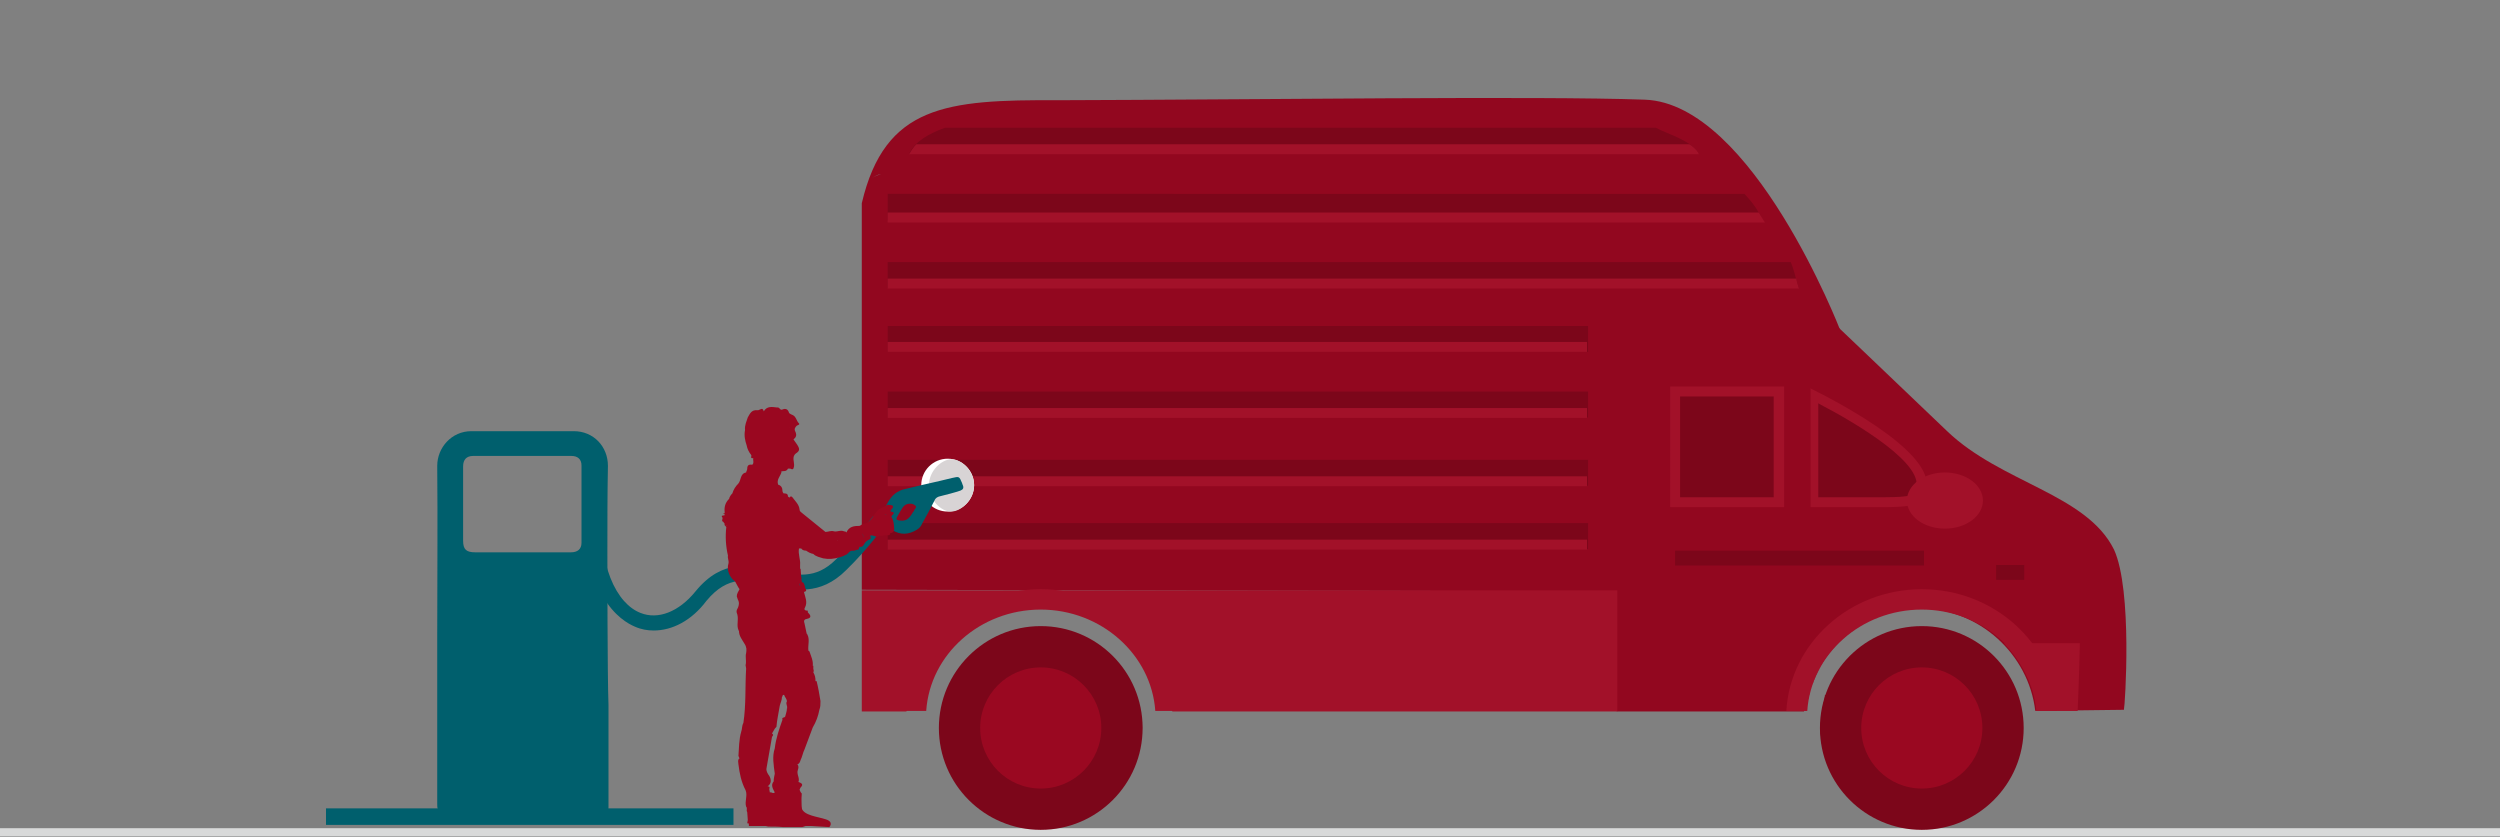 <?xml version="1.0" encoding="utf-8"?>
<!-- Generator: Adobe Illustrator 19.1.0, SVG Export Plug-In . SVG Version: 6.00 Build 0)  -->
<svg version="1.1" id="Layer_1" xmlns="http://www.w3.org/2000/svg" xmlns:xlink="http://www.w3.org/1999/xlink" x="0px" y="0px"
	 width="454px" height="152px" viewBox="0 0 454 152" style="enable-background:new 0 0 454 152;" xml:space="preserve">
<rect x="0" y="0" width="454" height="152" fill="#808080" stroke="none"/>
<style type="text/css">
	.st0{fill:#D8D9D9;}
	.st1{fill-rule:evenodd;clip-rule:evenodd;fill:#86061C;}
	.st2{fill-rule:evenodd;clip-rule:evenodd;fill:#81051B;}
	.st3{fill-rule:evenodd;clip-rule:evenodd;fill:#970820;}
	.st4{fill-rule:evenodd;clip-rule:evenodd;fill:#9A0821;}
	.st5{fill-rule:evenodd;clip-rule:evenodd;fill:#92071F;}
	.st6{fill-rule:evenodd;clip-rule:evenodd;fill:#A21129;}
	.st7{fill-rule:evenodd;clip-rule:evenodd;fill:#82061B;}
	.st8{fill-rule:evenodd;clip-rule:evenodd;fill:#7C061A;}
	.st9{fill-rule:evenodd;clip-rule:evenodd;fill:#8D071E;}
	.st10{fill-rule:evenodd;clip-rule:evenodd;fill:#960820;}
	.st11{fill-rule:evenodd;clip-rule:evenodd;fill:#89061C;}
	.st12{fill-rule:evenodd;clip-rule:evenodd;fill:#84061B;}
	.st13{fill:#A21129;}
	.st14{fill:#005F6D;}
	.st15{fill-rule:evenodd;clip-rule:evenodd;fill:#FFFFFF;}
	.st16{fill-rule:evenodd;clip-rule:evenodd;fill:#D8D4D5;}
	.st17{fill:#9A0720;}
</style>
<polyline class="st0" points="-0.1,151.9 -0.1,150.4 454.3,150.4 454.3,151.9 "/>
<g>
	<g>
		<g>
			<path class="st1" d="M359.4,146.2c1.7-1.4,3.1-3.1,4.4-4.9c-0.7,2.3-2.1,3.8-4,4.9C359.7,146.2,359.5,146.2,359.4,146.2z"/>
		</g>
		<g>
			<path class="st2" d="M359,117.8c2.6,0.8,4,2.8,4.9,5.3C362.5,121.1,360.8,119.4,359,117.8z"/>
		</g>
		<g>
			<path class="st1" d="M334.1,142.2c1.5,1.2,2.6,2.7,4,4C336.4,145.2,335.1,143.9,334.1,142.2z"/>
		</g>
		<g>
			<path class="st2" d="M178.6,146.6c-1.2-0.9-2.9-1.3-3.1-3.1c1.2,1,2.5,2,3.5,3.1C178.9,146.6,178.8,146.6,178.6,146.6z"/>
		</g>
		<g>
			<rect x="298.5" y="62.9" class="st3" width="0.2" height="66.2"/>
		</g>
		<g>
			<path class="st4" d="M192.4,114.7c3.3,1,6.2,2.4,8.4,4.4c0.1,0,0.3,0,0.4,0c1.6,2,2.8,4.3,4.4,6.2c-0.3,1.4,0.8,1.3,0.4,2.7
				c0,2.8,0,5.6,0,8.4c0.3,1.4-0.8,1.3-0.4,2.7c-1.4,1.2-2.1,3.2-3.1,4.9c-1,0.9-2.3,1.6-3.1,2.7c-0.3,0-0.6,0-0.9,0
				c-1.5-0.3-0.7,0.9-0.4,1.3c-4.9-0.7-12.8-0.7-17.7,0c0.5-0.9,0.5-0.9-0.4-0.4c-0.2-0.4-0.4-0.8-0.9-0.9c-1.1-1.1-2.3-2.1-3.5-3.1
				c0-0.1,0-0.3,0-0.4c-1.2-1.5-1.9-3.4-3.1-4.9c0-0.6,0.1-1.3-0.4-1.3c0-0.7,0-1.5,0-2.2c0-1.6,0-3.2,0-4.9c0-0.7,0-1.5,0-2.2
				c0.9-2.2,2-4.2,3.1-6.2c2.1-2.3,5-3.9,7.5-5.8c1.2-0.2,2.4-0.2,3.1-0.9C187.9,114.7,190.2,114.7,192.4,114.7z M178.6,133.8
				c0.2,1.3,0.7-1.1,0.4-3.1C178.8,128.8,178.5,133.1,178.6,133.8z M183.1,124.5c-2.2,1-3.4,3.1-3.5,6.2c0,2.3-0.2,4.7,0.9,5.8
				c0.3,2.2,1.8,3.2,3.5,4c1.8-0.3,1.3,1.7,3.1,1.3c0.5,0.7,4,0.7,4.4,0c1.6,0.1,2.7-0.3,3.1-1.3c1.7-0.9,3.4-1.9,3.5-4.4
				c1.7-2,1.2-8.2-0.9-9.3c0-0.8-0.3-1.1-0.9-1.3c-0.6-0.8-0.9-1.7-2.2-1.8c-0.4-0.7-1.4-0.6-2.2-0.9c-1.9-0.9-6.6-0.7-7.5,0.9
				C183.6,123.6,183.3,123.9,183.1,124.5z"/>
		</g>
		<g>
			<path class="st4" d="M363.8,141.3c-1.4,1.7-2.7,3.5-4.4,4.9c-0.4-0.1-0.4,0.2-0.4,0.4c-0.8-0.2-0.8,0.3-0.9,0.9
				c-0.9-0.5-0.9-0.5-0.4,0.4c-4.9-0.7-12.8-0.7-17.7,0c0.5-0.9,0.5-0.9-0.4-0.4c0.2-0.8-0.3-0.8-0.9-0.9c0.1-0.4-0.2-0.4-0.4-0.4
				c-1.4-1.3-2.5-2.8-4-4c-0.3-1.3-0.7-2.5-1.8-3.1c0.3-1.4-0.8-1.3-0.4-2.7c0-2.8,0-5.6,0-8.4c0-0.6,0-1.2,0-1.8
				c0.8-2,2.4-3.2,3.1-5.3c1.2-1,2.5-2,3.5-3.1c2-1.2,4-2.5,6.6-3.1c2.4,0,4.7,0,7.1,0c0.7,0.7,1.9,0.7,3.1,0.9
				c0.6,1.1,1.8,1.4,3.1,1.8c-0.1,0.4,0.2,0.4,0.4,0.4c1.9,1.5,3.5,3.3,4.9,5.3c0.7,1,0.9,2.4,1.8,3.1c0,0.4,0,0.9,0,1.3
				c0,3,0,5.9,0,8.9c0,0.6,0,1.2,0,1.8C364.7,138.9,364.5,140.3,363.8,141.3z M339.9,136.4c1,1.5,1.8,3.2,3.1,4.4
				c0.6,0.2,2.3-0.5,2.2,0.4c0.8,1,4.5,1.4,5.8,0.4c0.4,0,0.9,0,1.3,0c0-0.6,0.8-0.4,0.9-0.9c2.1,0,2.5-1.6,3.5-2.7
				c2-1.6,3-6.7,1.3-9.3c-0.3-0.1-0.5-0.4-0.4-0.9c-0.4-2.1-1.5-3.6-3.5-4c0-0.3-0.1-0.5-0.4-0.4c-1.9-1.9-8.9-2.1-10.2,0.4
				c-1.4,0.3-2.3,1.2-2.7,2.7c-0.5,0.1-0.7,0.5-0.9,0.9c-1,0.8-0.9,2.6-0.9,4.4c0,0.1,0,0.3,0,0.4
				C339,134.1,338.8,135.9,339.9,136.4z"/>
		</g>
		<g>
			<path class="st1" d="M335,120.9c0.5-1.7,1.8-2.6,3.5-3.1C337.5,119,336.2,119.9,335,120.9z"/>
		</g>
		<g>
			<path class="st1" d="M184,140.4c-1.7-0.8-3.3-1.8-3.5-4c1.2,1.1,1.6,3.1,3.5,3.5C184,140.1,184,140.3,184,140.4z"/>
		</g>
		<g>
			<path class="st2" d="M353.2,140.9c1.3-0.9,2.2-2.2,3.5-3.1c0,0.1,0,0.3,0,0.4C355.7,139.3,355.3,140.9,353.2,140.9z"/>
		</g>
		<g>
			<path class="st1" d="M340.8,126.7c0.3-1.4,1.2-2.3,2.7-2.7c-0.4,1.3-2,1.2-2.2,2.7C341.1,126.7,340.9,126.7,340.8,126.7z"/>
		</g>
		<g>
			<path class="st5" d="M383.9,99.8c-5-10.1-20.5-12.1-30.3-21.5c-11.5-11-21.8-20.8-21.8-20.8c-4.2,0-38.2,0.6-38.2,0.6l0,71.1
				l34,0c0.5-0.8,0.2-2.5,0.8-3.1c0.2-0.5,0.3-1.1,0.5-1.6c0.3-1.3,0.9-2.4,1.6-3.4c3.7-6.3,10.5-10.6,18.2-10.6
				c10.7,0,19.7,8.3,20.9,18.6l16.1-0.2C385.9,128.2,387.3,107.2,383.9,99.8z"/>
		</g>
		<g>
			<path class="st6" d="M363.9,116.8c3.2,3.3,5.4,7.6,6,12.3h7.4c0-0.4,0.3-6.4,0.4-12.3H363.9z"/>
		</g>
		<g>
			<path class="st7" d="M185.7,114.7c1.3-0.7,5.7-0.7,7.1,0c-0.1,0-0.3,0-0.4,0C190.2,114.7,187.9,114.7,185.7,114.7z"/>
		</g>
		<g>
			<path class="st1" d="M345.2,114.7c1.3-0.7,5.7-0.7,7.1,0C349.9,114.7,347.6,114.7,345.2,114.7z"/>
		</g>
		<g>
			<path class="st1" d="M182.6,115.6c-2.5,1.9-5.4,3.4-7.5,5.8C176.7,118.6,179.2,116.6,182.6,115.6z"/>
		</g>
		<g>
			<path class="st1" d="M355.4,115.6c1.6,0.1,2,1.3,3.5,1.3c0.1,0.4-0.2,0.4-0.4,0.4C357.2,117,356,116.7,355.4,115.6z"/>
		</g>
		<g>
			<path class="st1" d="M192.8,114.7c3.7,0.5,6.5,1.8,8,4.4c-2.2-2-5.2-3.4-8.4-4.4C192.5,114.7,192.7,114.7,192.8,114.7z"/>
		</g>
		<g>
			<path class="st1" d="M330.7,121c-0.7,1-1.3,2.1-1.6,3.4C329.5,123.2,330,122.1,330.7,121z"/>
		</g>
		<g>
			<path class="st7" d="M184.4,123.6c0.9-1.6,5.6-1.8,7.5-0.9C188.9,122.5,186.5,122.9,184.4,123.6z"/>
		</g>
		<g>
			<path class="st7" d="M343.4,124c1.3-2.5,8.3-2.4,10.2-0.4C350.5,122.4,346.1,122.5,343.4,124z"/>
		</g>
		<g>
			<path class="st1" d="M194.1,123.6c1.3,0,1.6,1,2.2,1.8C197.7,127.5,193.4,123.6,194.1,123.6z"/>
		</g>
		<g>
			<path class="st1" d="M354.1,124c2.1,0.4,3.1,1.9,3.5,4c-0.7-0.9-1.6-1.6-1.8-3.1c-0.8,0-1.4-0.1-1.8-0.4
				C354.1,124.3,354.1,124.2,354.1,124z"/>
		</g>
		<g>
			<path class="st1" d="M205.7,125.4c-1.6-1.9-2.9-4.2-4.4-6.2C203.3,120.6,204.9,122.5,205.7,125.4z"/>
		</g>
		<g>
			<path class="st1" d="M365.6,126.2c-0.9-0.7-1.1-2.1-1.8-3.1C365.2,123.4,365.4,124.8,365.6,126.2z"/>
		</g>
		<g>
			<path class="st1" d="M183.1,124.5c-1.5,1.7-2.7,3.8-3.5,6.2C179.6,127.5,180.8,125.5,183.1,124.5z"/>
		</g>
		<g>
			<path class="st8" d="M196.4,125.4c0.5,0.2,0.9,0.6,0.9,1.3c1.2,2.3,1.9,6.2,0.9,9.3c-0.1,2.6-1.8,3.5-3.5,4.4
				c-1.2,0.4-2.5,0.7-3.5,1.3c-1.3,0-2.7,0-4,0c-1.8,0.4-1.3-1.6-3.1-1.3c0-0.1,0-0.3,0-0.4c-1.9-0.4-2.3-2.4-3.5-3.5
				c-1.1-1.1-0.9-3.5-0.9-5.8c0.8-2.4,2-4.5,3.5-6.2c0.2-0.5,0.6-0.9,1.3-0.9c2.1-0.7,4.5-1.1,7.5-0.9c0.8,0.2,1.8,0.2,2.2,0.9
				C193.4,123.6,197.7,127.5,196.4,125.4z"/>
		</g>
		<g>
			<path class="st2" d="M328.6,126c-0.7,0.6-0.3,2.3-0.8,3.1h0.2C328.1,128,328.3,127,328.6,126z"/>
		</g>
		<g>
			<path class="st7" d="M339,132c0-1.8-0.1-3.6,0.9-4.4C339.7,129.1,339.7,130.9,339,132z"/>
		</g>
		<g>
			<path class="st7" d="M172,127.6c0,0.7,0,1.5,0,2.2c-0.7,0.6-0.7,4.3,0,4.9c0,0.7,0,1.5,0,2.2C170.7,134.9,170.7,129.5,172,127.6z
				"/>
		</g>
		<g>
			<path class="st9" d="M331,130.2c-0.3-1.8,0.4-2.5,0.4-4c0.1,0,0.3,0,0.4,0c0,0.6,0,1.2,0,1.8c-1,1-0.2,4-0.4,5.8
				C330.5,133.4,331.3,131.3,331,130.2z"/>
		</g>
		<g>
			<path class="st3" d="M366,127.6c-0.3,2.8,0.6,6.8-0.4,8.9c0-3,0-5.9,0-8.9C365.7,127.6,365.9,127.6,366,127.6z"/>
		</g>
		<g>
			<path class="st10" d="M179.1,130.7c0.3,2-0.2,4.4-0.4,3.1C178.5,133.1,178.8,128.8,179.1,130.7z"/>
		</g>
		<g>
			<path class="st10" d="M331.9,128c0,2.8,0,5.6,0,8.4c-0.1,0-0.3,0-0.4,0c0-0.9,0-1.8,0-2.7C331.8,132,330.9,129.1,331.9,128z"/>
		</g>
		<g>
			<path class="st9" d="M172,129.8c0,1.6,0,3.2,0,4.9C171.3,134,171.3,130.4,172,129.8z"/>
		</g>
		<g>
			<path class="st10" d="M206.5,128c0,2.8,0,5.6,0,8.4c-0.1,0-0.3,0-0.4,0c0-2.8,0-5.6,0-8.4C206.3,128,206.4,128,206.5,128z"/>
		</g>
		<g>
			<path class="st2" d="M366.5,129.8c0.7,0.6,0.7,4.3,0,4.9C366.5,133,366.5,131.4,366.5,129.8z"/>
		</g>
		<g>
			<path class="st7" d="M197.2,126.7c2.1,1.1,2.6,7.3,0.9,9.3C199.1,132.9,198.4,129,197.2,126.7z"/>
		</g>
		<g>
			<path class="st2" d="M331.5,136.4c-0.7-1.3-1.5-4.7-0.4-6.2c0.3,1.1-0.6,3.2,0.4,3.5C331.5,134.7,331.5,135.6,331.5,136.4z"/>
		</g>
		<g>
			<path class="st1" d="M356.7,137.8c1.4-2.4,2-5.4,1.3-8.9c1.7,2.6,0.6,7.7-1.3,9.3C356.7,138.1,356.7,137.9,356.7,137.8z"/>
		</g>
		<g>
			<path class="st11" d="M206.5,136.4c0-2.8,0-5.6,0-8.4C207.8,130.1,207.6,134.3,206.5,136.4z"/>
		</g>
		<g>
			<path class="st2" d="M339.9,136.4c-1.1-0.5-0.9-2.4-0.9-4C339.8,133.3,339.5,135.2,339.9,136.4z"/>
		</g>
		<g>
			<path class="st9" d="M365.6,138.2c0-0.6,0-1.2,0-1.8c1-2.1,0.2-6,0.4-8.9c1-0.1,0.2,1.6,0.4,2.2c0,1.6,0,3.2,0,4.9
				c0.3,1.7-0.5,2.1-0.4,3.5C365.9,138.2,365.7,138.2,365.6,138.2z"/>
		</g>
		<g>
			<path class="st8" d="M358.1,128.9c0.7,3.4,0.1,6.5-1.3,8.9c-1.4,0.9-2.2,2.2-3.5,3.1c-0.1,0.5-0.9,0.3-0.9,0.9
				c-0.4,0-0.9,0-1.3,0c-2.3,0.3-3.8-0.3-5.8-0.4c0.1-1-1.6-0.2-2.2-0.4c-1.3-1.2-2.1-2.9-3.1-4.4c-0.4-1.2-0.1-3.1-0.9-4
				c0-0.1,0-0.3,0-0.4c0.7-1.1,0.7-2.9,0.9-4.4c0.2-0.4,0.4-0.8,0.9-0.9c0.1,0,0.3,0,0.4,0c0.2-1.4,1.8-1.4,2.2-2.7
				c2.6-1.6,7.1-1.7,10.2-0.4c0.4-0.1,0.4,0.2,0.4,0.4c0,0.1,0,0.3,0,0.4c0.4,0.3,1,0.5,1.8,0.4c0.2,1.5,1,2.2,1.8,3.1
				C357.6,128.5,357.7,128.8,358.1,128.9z"/>
		</g>
		<g>
			<path class="st11" d="M334.1,142.2c-1.1-0.6-1.4-1.8-1.8-3.1C333.4,139.6,333.8,140.9,334.1,142.2z"/>
		</g>
		<g>
			<path class="st1" d="M205.7,139.1c-0.6,2.1-1.5,3.8-3.1,4.9C203.5,142.3,204.2,140.3,205.7,139.1z"/>
		</g>
		<g>
			<path class="st2" d="M191,141.8c1-0.6,2.3-0.9,3.5-1.3c-0.4,1-1.5,1.4-3.1,1.3C191.3,141.8,191.2,141.8,191,141.8z"/>
		</g>
		<g>
			<path class="st12" d="M187.1,141.8c1.3,0,2.7,0,4,0c0.1,0,0.3,0,0.4,0C191,142.5,187.5,142.5,187.1,141.8z"/>
		</g>
		<g>
			<path class="st7" d="M345.2,141.3c2,0.1,3.4,0.7,5.8,0.4C349.7,142.7,346,142.3,345.2,141.3z"/>
		</g>
		<g>
			<path class="st1" d="M175.5,143.1c-1.9-0.7-2.7-2.6-3.1-4.9C173.6,139.7,174.3,141.6,175.5,143.1z"/>
		</g>
		<g>
			<path class="st5" d="M156.5,36.9v70.2l137.4,0.3c0,0-0.4-31.8,0.4-48.5l39.9,1.1c0,0-15.9-41.2-35.5-41.9s-70,0-106.7,0.1
				C171.9,18.1,160.7,19.1,156.5,36.9z M283.8,25.3c-31.7,0.1-63.7-0.1-95.5-0.1C220.1,25.2,252.1,25.4,283.8,25.3z M158.4,32.3
				c0.5-0.3,1-0.6,1.6-0.7C159.4,31.8,158.9,32,158.4,32.3z M158.9,80.1c0.7-0.2,1.9-0.4,3.3-0.4C160.8,79.7,159.6,79.9,158.9,80.1z
				 M164.9,79.6c2.6,0,5.5,0.1,7.7,0.1C170.4,79.7,167.5,79.6,164.9,79.6z M170.5,103.6C170.5,103.6,170.5,103.6,170.5,103.6
				C170.5,103.6,170.5,103.6,170.5,103.6C170.5,103.6,170.5,103.6,170.5,103.6z M169,90.3C169,90.3,169,90.3,169,90.3
				c2.2,0.1,4.5,0.1,6.7,0.2C173.4,90.4,171.2,90.3,169,90.3z M197.9,90.8c4.7,0.1,9.4,0.1,14.1,0.1
				C207.3,90.9,202.6,90.9,197.9,90.8z M212.3,103.6c0,0,13.6,0,20.3,0C225.8,103.6,219,103.6,212.3,103.6z M241.8,91
				c4.8,0,9.6,0,14.3,0C251.3,91,246.5,91,241.8,91z M280.9,117.8c0.1,0,0.3,0,0.4,0c0,0,0,0,0,0C281.2,117.8,281,117.8,280.9,117.8
				z M188.3,55.7c31.8,0,63.8,0.2,95.5,0.1C252.1,55.9,220.1,55.7,188.3,55.7z M285.7,117.9C285.7,117.9,285.7,117.9,285.7,117.9
				c0.2,0,0.4,0,0.6,0C286.1,117.9,285.9,117.9,285.7,117.9z M291.4,100.6C291.4,100.7,291.4,100.7,291.4,100.6
				C291.4,100.7,291.4,100.7,291.4,100.6C291.4,100.6,291.4,100.6,291.4,100.6z M291.5,100.2c0,0,0-0.1,0-0.1
				C291.5,100.1,291.5,100.2,291.5,100.2L291.5,100.2z M181.6,51c39.9,0.7,82.1,0.5,122.6,0.4C263.7,51.5,221.6,51.7,181.6,51z"/>
		</g>
	</g>
</g>
<g>
	<circle class="st8" cx="189" cy="132.2" r="18.5"/>
</g>
<g>
	<circle class="st4" cx="189" cy="132.2" r="11"/>
</g>
<g>
	<circle class="st8" cx="349" cy="132.2" r="18.5"/>
</g>
<g>
	<g>
		<path class="st13" d="M328.2,129.1c0.7-10.3,9.8-18.4,20.8-18.4s20.1,8.2,20.8,18.4h3.8c-0.7-12.3-11.5-22.1-24.6-22.1
			c-13.1,0-23.9,9.8-24.6,22.1H328.2z"/>
	</g>
</g>
<g>
	<g>
		<path class="st13" d="M168.2,129.1c0.7-10.3,9.8-18.4,20.8-18.4c11,0,20.1,8.2,20.8,18.4h3.8c-0.7-12.3-11.5-22.1-24.6-22.1
			c-13.1,0-23.9,9.8-24.6,22.1H168.2z"/>
	</g>
</g>
<g>
	<circle class="st4" cx="349" cy="132.2" r="11"/>
</g>
<g>
	<path class="st8" d="M308.4,27.7c-1.8-2.4-5-3.1-7.7-4.5H171.6c-2.7,1-5.3,2.3-6.5,4.7h143.4C308.5,27.9,308.4,27.8,308.4,27.7z"/>
</g>
<g>
	<path class="st6" d="M308.4,27.7c-0.4-0.6-1-1.1-1.6-1.5H166.4c-0.5,0.5-0.9,1.1-1.3,1.8h143.4C308.5,27.9,308.4,27.8,308.4,27.7z"
		/>
</g>
<g>
	<path class="st8" d="M318.4,37.1c-0.5-0.7-1.1-1.3-1.6-1.9H161.2V40h159C319.6,39,319.1,38,318.4,37.1z"/>
</g>
<g>
	<path class="st8" d="M325.2,47.6h-164v4.7h165.5C326.1,50.8,325.9,49.2,325.2,47.6z"/>
</g>
<g>
	<rect x="161.2" y="59.2" class="st8" width="127.2" height="4.7"/>
</g>
<g>
	<rect x="161.2" y="71.1" class="st8" width="127.2" height="4.7"/>
</g>
<g>
	<rect x="161.2" y="83.5" class="st8" width="127.2" height="4.7"/>
</g>
<g>
	<rect x="161.2" y="95" class="st8" width="127.2" height="4.7"/>
</g>
<g>
	<path class="st8" d="M304.2,91.2V71.1h23.7c0,0,19.5,9.2,21,16c1,4.7-2.4,4-13.9,4C315.8,91.2,304.2,91.2,304.2,91.2z"/>
</g>
<g>
	<path class="st8" d="M304.2,91.2V71.1h23.7c0,0,19.5,9.2,21,16c1,4.7-2.4,4-13.9,4C315.8,91.2,304.2,91.2,304.2,91.2z"/>
	<path class="st13" d="M341.6,92.1c-0.8,0-1.7,0-2.7,0c-1.2,0-2.5,0-3.9,0h-31.7V70.2h24.8l0.2,0.1c0.8,0.4,19.9,9.5,21.5,16.7
		c0.2,1.1,0.4,2.5-0.4,3.6C348.3,91.9,345.9,92.1,341.6,92.1z M305.1,90.3H335c1.4,0,2.7,0,3.9,0c5,0,8.3,0.1,9-0.9
		c0.3-0.4,0.3-1,0.1-2.1c-1.1-5.2-14.9-12.7-20.3-15.3h-22.6V90.3z"/>
</g>
<g>
	<rect x="322.1" y="71.7" class="st6" width="8.1" height="19.5"/>
</g>
<g>
	<rect x="324" y="68.9" class="st5" width="4.8" height="27"/>
</g>
<g>
	<rect x="304.2" y="100" class="st8" width="45.2" height="2.7"/>
</g>
<g>
	<rect x="362.5" y="102.6" class="st8" width="5.1" height="2.7"/>
</g>
<g>
	<ellipse class="st6" cx="353.2" cy="90.9" rx="6.9" ry="5.1"/>
</g>
<g>
	<path class="st6" d="M319.4,38.6H161.2v1.8h159.3C320.1,39.8,319.8,39.2,319.4,38.6z"/>
</g>
<g>
	<path class="st6" d="M326.2,50.6h-165v1.8h165.5C326.5,51.8,326.3,51.2,326.2,50.6z"/>
</g>
<g>
	<rect x="161.2" y="62.1" class="st6" width="127" height="1.8"/>
</g>
<g>
	<rect x="161.2" y="74.1" class="st6" width="127" height="1.8"/>
</g>
<g>
	<rect x="161.2" y="86.5" class="st6" width="127" height="1.8"/>
</g>
<g>
	<rect x="161.2" y="98" class="st6" width="127" height="1.8"/>
</g>
<g>
	<path class="st6" d="M156.5,107.2v22h8.1c5.3-12.7,13.4-21,22.4-21c9,0,20.6,8.2,25.9,21l80.8,0v-22H156.5z"/>
</g>
<g>
	<path class="st14" d="M118.7,114.5c-1.1,0-2.3-0.2-3.4-0.7c-2.4-1-10.2-5.6-8.8-24.4l2.7,0.2c-1,13.5,3,20.1,7.1,21.7
		c3.2,1.3,7-0.2,10-3.9c4.9-6,9.9-4.8,14.3-3.8c4,0.9,7.5,1.7,11.2-2c3.9-3.9,6.7-7.9,6.8-7.9l2.2,1.5c-0.1,0.2-3,4.3-7.1,8.3
		c-4.8,4.8-9.5,3.7-13.7,2.7c-4.2-1-7.8-1.8-11.7,2.9C125.6,112.7,122.1,114.5,118.7,114.5z"/>
</g>
<g id="DVT6P3.tif">
	<g>
		<g>
			<g>
				<path class="st14" d="M110.3,100.2c0-5.2,0-10.4,0.1-15.6c0-3.5-2.6-6.3-6.2-6.3c-6.2,0-12.4,0-18.6,0c-3.6,0-6.2,3-6.2,6.3
					c0.1,10.2,0,20.4,0,30.6c0,3.4,0,6.9,0,10.3c0,6.9,0,13.7,0,20.6c0,1,0.2,1.2,1.2,1.2c2.6,0,5.3,0.1,7.9,0.1
					c6.9,0.1,13.9,0.2,20.9,0.3c0.9,0,1.1-0.3,1.1-1.1c0-6.2,0-12.4,0-18.6C110.3,122.7,110.3,102.1,110.3,100.2z M105.6,98.6
					c0,1.1-0.7,1.7-1.9,1.7c-3,0-5.9,0-8.9,0v0c-2.8,0-5.7,0-8.5,0c-1.6,0-2.2-0.5-2.2-2.1c0-4.5,0-9,0-13.5c0-1.2,0.6-1.9,1.8-1.9
					c6,0,11.9,0,17.9,0c1.1,0,1.8,0.6,1.8,1.7C105.6,89.3,105.6,93.9,105.6,98.6z"/>
			</g>
		</g>
	</g>
</g>
<g>
	<rect x="59.2" y="146.8" class="st14" width="74" height="3"/>
</g>
<g>
	<circle class="st15" cx="172.1" cy="88.1" r="4.8"/>
</g>
<g>
	<path class="st16" d="M176.9,88.1c0,2.6-2.3,4.8-4.2,4.8c-1.8,0-4-2.1-4-4.8c0-2.6,2.3-4.7,4.1-4.7
		C174.6,83.4,176.9,85.5,176.9,88.1z"/>
</g>
<g id="DVT6P3.tif_1_">
	<g>
		<g>
			<g>
				<path class="st14" d="M174.8,88c0-0.1-0.1-0.2-0.1-0.3c-0.5-1.2-0.5-1.2-1.8-0.9c-2.8,0.7-5.7,1.3-8.5,2
					c-1.5,0.3-2.5,1.2-3.2,2.5c-1,1.7-1.9,3.4-2.9,5c0.1,0,0.2,0,0.3,0c0.9,0,1.7,0.3,2.3,0.7c0.1-0.2,0.2-0.4,0.3-0.6
					c0.3-0.5,0.6-0.3,0.9-0.1c1.5,0.9,2.9,0.8,4.4-0.1c0.5-0.3,0.8-0.7,1-1.2c0.8-1.4,1.5-2.7,2.2-4.1c0.2-0.5,0.6-0.7,1.1-0.8
					c1.2-0.3,2.4-0.6,3.6-1C174.9,88.9,175.1,88.6,174.8,88z M166,92.7c0,0.1-0.1,0.2-0.2,0.3c-0.8,1.4-1.4,1.7-2.6,1.5
					c-0.4-0.1-0.5-0.2-0.3-0.6c0.3-0.6,0.7-1.2,1-1.7c0.2-0.3,0.5-0.6,1-0.7c0.5-0.1,1,0,1.3,0.3C166.6,92.1,166.1,92.4,166,92.7z"
					/>
			</g>
		</g>
	</g>
</g>
<g>
	<g>
		<path class="st17" d="M161.9,93.9c-0.2-0.3,1.1-0.8-0.1-1c-0.2,0,0-0.2,0-0.3c0.8-0.8,0.2-0.9-0.5-0.9c0,0,0,0,0-0.1
			c-0.2,0.1-0.3,0.2-0.5,0.3c-0.2,0.1-0.3,0.2-0.5,0.2c0,0-0.1,0.1-0.1,0.1c-1.5,0.5-1.6,2.4-3.1,2.9c0,0,0,0,0,0
			c-0.4-0.1-0.7,0.3-1,0.4c-1,0-1.9,0.1-2.4,1.2c-0.1-0.2-0.3-0.2-0.4-0.2c-0.6-0.3-1.2,0.1-1.8,0c-0.6-0.2-1.1,0.1-1.6,0.1
			c-1.4-1.1-2.8-2.3-4.2-3.4c-0.2-0.2-0.5-0.3-0.5-0.7c-0.1-0.9-0.8-1.5-1.3-2.2c-0.2-0.2-0.3-0.2-0.5,0c0,0-0.1,0.1-0.1,0.1
			c0,0,0,0,0,0c0-0.1-0.1-0.2-0.2-0.2l0,0c0-0.6-0.4-0.6-0.8-0.6c-0.1-0.1-0.2-0.3-0.2-0.4c0-0.6-0.2-1-0.8-1.2l0,0
			c-0.3-0.9,0.4-1.5,0.6-2.2c0-0.1,0-0.1,0-0.2c0.4-0.1,0.9,0.1,1.2-0.5c0.1,0,0.3,0,0.4,0c0.4,0.2,0.6,0.2,0.7-0.4
			c0.1-0.8-0.5-1.8,0.4-2.4c0.8-0.5,0.5-1,0.2-1.5c-0.2-0.3-0.4-0.6-0.7-1c-0.7,0.1-1.1,0-1.3-0.4c0.2,0.4,0.6,0.5,1.3,0.4
			c0.1-0.1,0.2-0.2,0.3-0.3c0.3-0.4,0.2-0.8,0-1.2c-0.2-0.4,0-0.7,0.3-1c0.2-0.1,0.6-0.2,0.4-0.4c-0.5-0.5-0.5-1.2-1.1-1.5
			c-0.2-0.1-0.5-0.2-0.7-0.4c-0.2-0.7-0.6-0.9-1.3-0.6c-0.4,0.1-0.4-0.5-0.9-0.4c-0.9-0.1-1.8-0.3-2.4,0.7c-0.2-0.8-0.6-0.3-1-0.2
			c-0.1,0-0.1,0-0.2,0c-1-0.1-1.3,0.6-1.7,1.3c-0.2,0.7-0.6,1.4-0.5,2.3c-0.2,1,0,1.9,0.3,2.8c0.1,0.6,0.4,1.2,0.8,1.7
			c0-0.1,0-0.2,0-0.3c0,0.1,0,0.2,0,0.3c0.2,0.2-0.3,0.7,0.4,0.6c-0.1,0.4,0.2,0.9-0.2,1.2c-0.6-0.1-0.9,0.1-0.9,0.7
			c0,0.3-0.2,0.5-0.2,0.7c-1.1,0.2-0.9,1.4-1.4,2c-0.5,0.5-0.9,1.1-1.1,1.8l0,0c-0.3,0.3-0.5,0.6-0.6,1c-0.7,0.7-0.9,1.5-0.8,2.4
			c0.2,0,0.3,0,0.5,0c-0.1-0.6,0.1-1.1,0.6-1.5c-0.5,0.4-0.7,0.9-0.6,1.5c0.1,0,0.2,0,0.3,0l0,0c-0.1,0-0.2,0-0.3,0
			c-0.2,0-0.3,0-0.5,0c0,0.1,0,0.1,0,0.2c-0.1,0-0.2,0.1-0.3,0.1c0.1,0,0.2,0.1,0.3,0.1c0.2,0.4-0.9,0-0.4,0.6
			c0.1,0.3-0.3,0.6,0.2,0.8c0.1-0.1,0.1-0.3,0.2-0.4c0-0.1,0-0.2,0-0.3c0,0.1,0,0.2,0,0.3c-0.1,0.1-0.1,0.3-0.2,0.4
			c0,0.1,0.1,0.2,0.2,0.3c-0.1,0.3,0.1,0.4,0.3,0.6c-0.2,1.7-0.1,3.5,0.3,5.2c0.3-0.2,0.5-0.4,0.8-0.6c0.1-0.1,0.1-0.1,0.2-0.2
			c-0.1,0.1-0.1,0.1-0.2,0.2c-0.3,0.2-0.5,0.4-0.8,0.6c-0.1,0.5,0.2,0.9,0.1,1.4c-0.4,1.2,0.2,2.6,1.2,3.3c0.3,0.5,0.5,1,0.8,1.4
			c-0.2,0.4-0.5,0.8-0.5,1.3c0.1,0.2,0.1,0.4,0.2,0.6c0.1,0,0.2,0,0.3,0c-0.1,0-0.2,0-0.3,0c0.3,0.5,0.2,1,0,1.5
			c-0.2,0.3-0.3,0.6-0.2,0.9c0.4,0.9,0,1.9,0.2,2.8c0.2,0,0.4,0,0.5,0v0c1.1,0,2.1,0.1,3.2,0.1c0.1,0,0.1,0,0.2-0.1
			c-0.3-0.4,0-1-0.3-1.5c0.2,0.5-0.1,1.1,0.3,1.5c-0.1,0-0.1,0-0.2,0.1c-1.1,0-2.1-0.1-3.2-0.1c-0.2,0-0.4,0-0.5,0
			c0.1,0.2,0.1,0.4,0.2,0.5c0,0.9,0.6,1.6,1,2.3c0.4,0.6,0.4,1.1,0.3,1.7c-0.2,0.7,0.1,1.4-0.1,2.2c0,0.2,0.1,0.4,0.1,0.6
			c-0.2,3.3,0,6.6-0.5,9.9c0.2-0.1,0.4-0.2,0.5-0.4c-0.1,0.2-0.3,0.3-0.5,0.4c-0.3,0.5-0.2,1.1-0.4,1.6c-0.4,1.4-0.4,2.9-0.5,4.4v0
			c0.1,0.1,0.1,0.3,0.2,0.4c-0.4,0.3-0.2,0.8-0.2,1.1c0.2,1.6,0.5,3.2,1.3,4.7c0.4,1-0.2,2,0.1,3c0.1,0.1,0.1,0.1,0.1,0.2
			c0.1,0.3-0.1,0.5,0.1,0.8c0,0.5,0.1,0.9,0.1,1.4c0,0.2-0.1,0.4-0.1,0.6c0.5,0.1,0.9,0.1,1.4,0.2c0.8,0,1.6,0.2,2.4,0.4
			c0.9,0,1.8,0,2.7,0.1c0.8,0,1.5,0,2.3,0c0.1,0,0.2,0,0.3,0c0.1,0,0.2,0,0.2,0c0.2,0,0.4,0,0.7,0c0.2-0.1,0.4-0.1,0.6-0.2
			c0.3,0,0.4-0.1,0.4-0.4c0.1-0.1,0.2-0.2,0.1-0.3c-0.1-0.1-0.3-0.1-0.4-0.1l-0.1,0c-0.6,0-1.1,0-1.4-0.6c-0.1,0-0.2,0-0.3,0
			c0,0-0.1,0-0.1,0c0,0,0.1,0,0.1,0c0.1-0.6-0.6-0.1-0.7-0.6c0.6-0.1,1.2-0.1,1.8-0.2c-0.1-0.2-0.1-0.4-0.1-0.7c0-1-0.1-1.9,0-2.9
			c0,0,0-0.1,0-0.1c-0.2-0.2-0.3-0.4-0.4-0.7c0.1-0.1,0.1-0.3,0.2-0.4c0.6-0.6,0.1-0.8-0.4-1c0.3-0.7-0.4-1.4-0.1-2.2
			c0.1-0.3,0.2-0.7-0.1-1c0.4-0.1,0.5-0.5,0.6-0.8c0.3-0.6,0.4-1.3,0.7-1.9c0.5-1.3,1-2.7,1.5-4c0.6-1,1-2.1,1.2-3.2
			c0.2-0.5,0.2-1,0.2-1.6c-0.2-1.2-0.4-2.4-0.7-3.6c-0.1,0-0.1,0-0.2,0c0-0.6-0.1-1.1-0.4-1.6c0.1-0.2,0.1-0.4,0-0.6
			c0-0.2,0-0.4,0-0.6c0,0-0.1,0-0.1,0c0.1-0.9-0.3-1.7-0.6-2.6c-0.1-0.1-0.2-0.1-0.2-0.2c-0.1-1,0.3-2-0.2-2.9
			c0-0.1-0.1-0.1-0.1-0.1c-0.1-0.6-0.3-1.3-0.4-1.9c-0.1-0.3-0.2-0.7,0.4-0.8c1-0.2,0.7-0.7,0.2-1.2c0-0.1,0-0.2,0-0.3
			c-0.4,0-0.8-0.1-0.5-0.6c0.5-1,0-1.9-0.2-2.8c0.9-0.2,0-0.7,0.2-1c-0.2-0.3-0.1-0.7-0.6-0.8c0-0.2,0-0.4-0.1-0.5
			c0.1-0.1,0.1-0.3,0-0.4c0-0.5-0.1-0.9-0.1-1.4c0-0.1-0.1-0.1-0.1-0.2c0-0.2,0-0.4,0-0.6c0.1-1-0.4-2-0.2-3c0,0,0,0,0,0
			c0,0,0,0,0,0c0.1,0,0.3,0,0.4,0c0.2,0.3,0.5,0.4,0.9,0.4c0.4,0.3,0.8,0.5,1.3,0.6c0.5,0.5,1.2,0.6,1.8,0.8c1,0.2,2,0.1,3-0.2
			c0.3-0.1,0.7-0.2,1-0.4c0.4-0.1,0.6-0.5,0.9-0.7c0.1,0,0.3-0.1,0.4-0.1c0.4,0.1,0.7-0.2,1.1-0.2c0.1-0.2,0.1-0.3,0.2-0.5
			c0.5,0.1,0.7-0.2,0.9-0.6c0.2-0.3,0.4-0.5,0.8-0.7c0.4-0.1,0.4-0.4,0.2-0.7c0.6-0.3,1.1,0.5,1.7,0c0.2,0,0.4,0,0.6,0
			c0.1-0.1,0.3-0.1,0.5-0.1c0.1,0,0.1,0,0.2,0c0,0,0.1,0,0.2,0c0,0,0.1,0,0.1,0l0,0c0,0,0,0,0.1,0c0.1-0.1,0.2-0.1,0.2-0.1
			c0-0.1,0.1-0.2,0.1-0.3c0.4,0,0.6-0.2,0.7-0.7C162.3,95.1,162.3,94.5,161.9,93.9L161.9,93.9z M143.8,77.5c-0.2,0-0.3,0-0.5,0.1
			C143.5,77.5,143.7,77.5,143.8,77.5z M141.9,77.4c0,0.3-0.1,0.6-0.1,0.9c0.2,0,0.4-0.1,0.6-0.1c0.1,0,0.1-0.1,0.2-0.1
			c-0.1,0-0.1,0.1-0.2,0.1v0c-0.2,0-0.4,0.1-0.6,0.1C141.9,78,141.9,77.7,141.9,77.4z M142.5,78.6C142.5,78.6,142.5,78.6,142.5,78.6
			C142.5,78.6,142.5,78.6,142.5,78.6c-0.1,0.4-0.4,0.5-0.7,0.7C142,79.1,142.4,79,142.5,78.6z M136.5,141.9L136.5,141.9
			c0.2-0.5,0.2-0.9,0.1-1.3C136.6,141,136.6,141.4,136.5,141.9z M136.6,127.7C136.7,127.7,136.7,127.7,136.6,127.7L136.6,127.7
			C136.7,127.7,136.7,127.7,136.6,127.7c0,0-0.1,0-0.2,0C136.5,127.7,136.6,127.7,136.6,127.7c0-0.2,0.1-0.3,0.3-0.4
			C136.8,127.3,136.7,127.5,136.6,127.7z M144,113c0,0.1,0,0.3,0.1,0.3C144,113.3,144,113.2,144,113L144,113z M143,97.7
			c0.1,0,0.2,0.1,0.2,0.2C143.2,97.8,143.1,97.7,143,97.7c-0.1,0-0.3,0-0.3,0.2C142.7,97.7,142.8,97.7,143,97.7z M142.6,117.2
			c-0.3,0.3-0.6,0.6,0.1,1c0,0.1,0,0.2,0,0.4c-0.1,0.2-0.2,0.4-0.4,0.7c0.1-0.3,0.2-0.5,0.4-0.7c0-0.1,0-0.2-0.1-0.4
			C142,117.9,142.3,117.5,142.6,117.2z M141.7,109.4c0.2,0.1,0.4,0.1,0.6,0.2C142,109.5,141.8,109.5,141.7,109.4
			c0-0.1-0.1-0.2-0.1-0.2C141.6,109.3,141.6,109.3,141.7,109.4z M141.6,112.2c-0.1,0.1-0.2,0.1-0.2,0.2c-0.1,0-0.1,0-0.2,0
			c-0.2-0.1-0.3-0.3-0.5-0.4c0.2,0.1,0.3,0.3,0.5,0.4c0.1,0,0.1,0,0.2,0C141.5,112.3,141.5,112.3,141.6,112.2z M140.9,74.6
			c-0.2,0.1-0.3,0.2-0.2,0.4C140.6,74.8,140.7,74.7,140.9,74.6z M140.4,95.2c0.6,0.4,0.9,1,1,1.6C141.3,96.2,141,95.6,140.4,95.2
			C140.4,95.2,140.4,95.2,140.4,95.2z M140.5,100.5c0.6-0.8,1.1-2,1.1-3.1C141.6,98.5,141.1,99.7,140.5,100.5
			c-0.1,0.5-0.3,0.9-0.7,1.3C140.2,101.4,140.4,101,140.5,100.5z M140.2,113.4c0.1-0.1,0.3-0.1,0.4-0.2
			C140.5,113.3,140.3,113.3,140.2,113.4c-0.1,0.1-0.2,0.3-0.4,0.4C140,113.7,140.1,113.5,140.2,113.4z M140,109.1
			c0.2,0.1,0.3,0.3,0.3,0.5l0,0C140.2,109.3,140.1,109.2,140,109.1z M139.5,80.7c0,0.2,0,0.4-0.3,0.4l0,0
			C139.4,81.1,139.4,80.9,139.5,80.7z M138.7,80.7c-0.1,0.1-0.3,0.1-0.3,0.3C138.4,80.8,138.6,80.7,138.7,80.7z M138.5,81.5
			c0,0.2-0.1,0.4-0.3,0.6C138.3,81.9,138.5,81.7,138.5,81.5z M138.4,93.6c0,0.1,0,0.2-0.1,0.3c0,0,0,0-0.1,0c0,0,0.1,0,0.1,0
			C138.4,93.8,138.4,93.7,138.4,93.6z M138.1,82.4c-0.1,0.1-0.1,0.3,0,0.4c0,0.4,0.2,0.7,0.2,1.1c0-0.4-0.2-0.7-0.2-1.1
			C138,82.7,138,82.6,138.1,82.4z M137.9,86.7c-0.2-0.2-0.5-0.5-0.9-0.2c0,0,0,0,0,0C137.5,86.3,137.7,86.5,137.9,86.7z M137.9,98.3
			c-0.2,0.1-0.4,0.3-0.6,0.4l0,0l0,0c0,0,0-0.1,0-0.1c0,0,0,0.1,0,0.1C137.5,98.5,137.7,98.4,137.9,98.3z M136.7,104.5L136.7,104.5
			c-0.4,0.2-0.6,0.5-0.8,0.9C136,105,136.3,104.6,136.7,104.5z M135.6,102.7c-0.1,0-0.3,0-0.4,0c0,0,0,0.1,0,0.1c0,0,0,0,0-0.1
			c0,0-0.1-0.1-0.1-0.1c0,0,0.1,0.1,0.1,0.1C135.4,102.7,135.5,102.7,135.6,102.7c0.1,0.4,0.2,0.7,0.4,0.8
			C135.9,103.4,135.7,103.1,135.6,102.7z M135.9,101.7c-0.1,0-0.3,0-0.4,0c-0.1,0-0.2,0-0.3,0c0.1,0,0.2,0,0.3,0
			C135.6,101.7,135.8,101.7,135.9,101.7z M133.9,90.5c-0.2,0.2-0.2,0.5-0.2,0.8h0C133.7,91,133.7,90.7,133.9,90.5z M132.1,95.5
			c-0.1,0-0.3-0.1-0.4-0.1C131.8,95.4,131.9,95.4,132.1,95.5c0.7-0.4,1.3-0.4,2-0.3C133.4,95.1,132.7,95.1,132.1,95.5z M134,97.2
			c0.1,0.1,0.3,0.1,0.3,0.2c0.6,0,0.7,0.4,0.9,0.8c-0.2-0.4-0.4-0.9-0.9-0.8C134.3,97.3,134.1,97.3,134,97.2z M134.5,105
			c-0.1,0-0.2,0.1-0.2,0.2C134.3,105.1,134.4,105.1,134.5,105c0-0.1,0.1-0.3,0.1-0.4C134.6,104.8,134.5,104.9,134.5,105z
			 M135.9,109.2c-0.1-0.1-0.1-0.1-0.2-0.2c0,0-0.1,0.1-0.1,0.1l0,0c0,0,0.1-0.1,0.1-0.1c-0.2-0.6-0.5-1.1-1-1.5
			c0.5,0.4,0.7,0.9,1,1.5C135.8,109,135.8,109.1,135.9,109.2c0.1,0.1,0.1,0.1,0.2,0.2c0.1,0.1,0.1,0.1,0.2,0.2
			c-0.1-0.1-0.1-0.1-0.2-0.2C136,109.3,136,109.2,135.9,109.2z M136.4,109.8c-0.1-0.1-0.1-0.1-0.2-0.2
			C136.3,109.7,136.4,109.8,136.4,109.8c0,0.2,0.1,0.4,0.3,0.4C136.5,110.2,136.5,110,136.4,109.8z M136.5,87.5c0.1,0,0.2,0,0.3,0
			c0,0,0.1-0.1,0.1-0.1c0.1-0.1,0.2-0.2,0.3-0.1c-0.1,0-0.1,0-0.3,0.1c0,0.1,0,0.1-0.1,0.1c0,0.1,0.1,0.1,0.1,0.1c0,0-0.1,0-0.1-0.1
			C136.7,87.5,136.6,87.5,136.5,87.5z M137,110.6L137,110.6c-0.2,0.5-0.1,0.8,0.3,0.9C136.9,111.4,136.8,111.1,137,110.6z
			 M137.8,118.8c0.1,0,0.2-0.2,0.2-0.3c0-0.2,0-0.3-0.2-0.3c0.1,0,0.2,0.2,0.2,0.3C138,118.7,137.9,118.8,137.8,118.8z M138,111.8
			c0,0.1,0,0.2,0,0.4c-0.2,0-0.6,0.2-0.7,0.3c0.1-0.1,0.5-0.2,0.7-0.3C138,112.1,138,111.9,138,111.8C138,111.8,138,111.8,138,111.8
			C138,111.8,138,111.8,138,111.8L138,111.8z M137.9,103.8L137.9,103.8c0.1-0.2,0.3-0.4,0.5-0.6C138.2,103.4,138,103.6,137.9,103.8z
			 M138.3,97.5L138.3,97.5c0.2-0.1,0.4-0.3,0.6-0.5C138.7,97.2,138.5,97.3,138.3,97.5z M140.7,146.4c-0.1,0.1-0.2,0.2-0.2,0.2
			c0.1,0.1,0.1,0.1,0.2,0.1c-0.1,0-0.1-0.1-0.2-0.1c-0.1,0-0.2-0.1-0.3-0.2c0.1,0.1,0.2,0.1,0.3,0.2
			C140.5,146.6,140.6,146.5,140.7,146.4L140.7,146.4z M142,146c-0.1,0.1-0.1,0.2-0.1,0.2C141.9,146.2,141.9,146.1,142,146
			c0-0.4,0.1-0.5,0.3-0.5C142.1,145.5,142,145.6,142,146z M142,144.5c0,0.1,0.1,0.1,0.3,0.1v0C142.1,144.6,142,144.6,142,144.5z
			 M142.9,128.7c0,0.5-0.2,0.9-0.3,1.4c-0.1,0.3-0.7,0.1-0.5,0.6c-0.6,1.7-1.2,3.4-1.4,5.2c-0.5,1.5-0.2,3,0,4.6
			c-0.1,0.5-0.2,0.9-0.2,1.4c-0.6,0.7-0.1,1.4,0.2,2c-0.3,0.3-0.6-0.1-0.9,0c-0.2,0.1-0.4,0.1-0.5,0.2c0.2,0,0.4-0.1,0.5-0.2
			c0-0.2-0.1-0.4-0.1-0.6h0c0.1-0.3,0.1-0.5-0.3-0.5c0.7-0.5,0.7-1.2,0.3-1.9c-0.3-0.4-0.6-0.9-0.5-1.4c0.3-1.9,0.7-3.8,1-5.7
			c0.2-0.2,0.3-0.4,0-0.6c0.1-0.2,0.3-0.5,0.4-0.7c0,0,0,0,0,0c0,0,0,0,0,0c0.1-0.2,0.2-0.3,0.4-0.5c0.1-1.3,0.4-2.5,0.6-3.8
			c0.1-0.5,0.4-1,0.4-1.6l0,0c0.1-0.1,0.1-0.3,0.2-0.4c0,0-0.1-0.1-0.1-0.1c0,0,0.1,0.1,0.1,0.1l0.1,0c0,0,0.1,0,0.1,0
			c0.1,0.4,0.5,0.7,0.5,1.2C142.6,127.8,143.1,128.2,142.9,128.7c0.1,0,0.1,0.1,0.2,0.1C143,128.8,142.9,128.7,142.9,128.7z
			 M143.6,119.6c-0.1,0.5-0.3,0.9-0.4,1.4v0c-0.1-0.1-0.1-0.1-0.2-0.2c0,0.1,0.1,0.1,0.2,0.2C143.4,120.5,143.5,120,143.6,119.6
			c0.2-0.9,0.4-1.7,0.6-2.6c-0.3,0-0.5,0-0.8,0v0c0.3,0,0.5,0,0.8,0C144,117.8,143.8,118.7,143.6,119.6z M144.8,112.9
			c0.1-0.1,0.1-0.2,0-0.5h0C144.9,112.7,144.9,112.8,144.8,112.9z M146.5,116.1c-0.1,0.2-0.2,0.4-0.3,0.5
			C146.3,116.5,146.4,116.3,146.5,116.1z M146.1,115.7c-0.1,0.3-0.2,0.7-0.3,1l0,0C145.9,116.4,146,116.1,146.1,115.7z M146.1,120.5
			c-0.4-0.2-0.7-0.4-1.1-0.5l0,0C145.4,120,145.8,120.2,146.1,120.5z M145.4,112.8c0-0.1-0.1-0.3-0.4-0.5c0-0.2,0-0.3,0-0.5
			c0,0.2,0,0.3,0,0.5C145.3,112.5,145.4,112.7,145.4,112.8z M145.2,105.9c0.1,0.2,0.1,0.4,0.1,0.5
			C145.2,106.3,145.2,106.1,145.2,105.9c-0.1-0.7-0.3-1.3-0.3-2C144.8,104.6,145,105.3,145.2,105.9z M145.2,97.4c0,0.3,0,0.6,0,0.8
			c0,0-0.1,0.1-0.1,0.1c0,0,0.1-0.1,0.1-0.1C145.2,98,145.2,97.7,145.2,97.4c0-0.4,0-0.9,0-1.3C145.3,96.6,145.2,97,145.2,97.4z
			 M146.2,99.2L146.2,99.2c0.2,0.3,0.5,0.2,0.8,0.2C146.7,99.4,146.4,99.5,146.2,99.2z M152.2,98.2c-0.1,0-0.1-0.1-0.1-0.1
			C152.1,98.1,152.1,98.1,152.2,98.2c0,0.1,0,0.2,0,0.4C152.2,98.4,152.2,98.3,152.2,98.2z M156.9,97.8c0.1-0.3-0.4-0.7-0.3-1.1
			c0.1,0,0.1,0,0.2,0c0.1-0.4,0-0.7-0.3-1c0.3,0.2,0.3,0.6,0.3,1c-0.1,0-0.1,0-0.2,0C156.5,97,157,97.4,156.9,97.8z M160.6,93.5
			c0.2-0.1,0.3-0.1,0.4,0.1C160.9,93.5,160.8,93.4,160.6,93.5z M161,93C160.9,93,160.9,92.9,161,93C160.9,92.9,160.9,93,161,93
			c0.1,0.3,0.3,0.5,0.5,0.6C161.3,93.4,161.1,93.3,161,93z"/>
	</g>
	<g>
		<path class="st17" d="M139,95.1C139,95.1,139,95.1,139,95.1c0-0.1,0-0.1,0-0.2C139,94.9,139,95,139,95.1
			C139,95.1,139,95.1,139,95.1z"/>
	</g>
	<g>
		<path class="st17" d="M160.7,92.2c0,0.1,0,0.2,0,0.3C160.7,92.4,160.7,92.3,160.7,92.2z"/>
	</g>
	<g>
		<path class="st17" d="M160.5,94.1c0.1-0.1,0.1-0.1,0.2-0.2C160.7,93.9,160.6,94,160.5,94.1c-0.1,0.1-0.1,0.1-0.2,0.2
			C160.4,94.2,160.5,94.1,160.5,94.1z"/>
	</g>
	<g>
		<path class="st17" d="M143.5,117.2c0,0.1-0.1,0.2-0.1,0.3C143.4,117.4,143.4,117.3,143.5,117.2z"/>
	</g>
	<g>
		<path class="st17" d="M139.7,90.3C139.7,90.3,139.7,90.4,139.7,90.3C139.7,90.4,139.7,90.3,139.7,90.3c-0.1-0.1-0.1-0.2-0.2-0.2
			C139.5,90.1,139.6,90.2,139.7,90.3z"/>
	</g>
	<g>
		<path class="st17" d="M139.2,94.5c-0.1,0-0.1,0-0.2,0C139.1,94.6,139.1,94.6,139.2,94.5z"/>
	</g>
	<g>
		<path class="st17" d="M138.1,111.6L138.1,111.6c0-0.1,0-0.2-0.1-0.3C138,111.4,138,111.5,138.1,111.6z"/>
	</g>
	<g>
		<path class="st17" d="M136.6,96.9c0.1,0,0.2,0.1,0.3,0.1C136.8,97,136.7,97,136.6,96.9z"/>
	</g>
	<g>
		<path class="st17" d="M136.9,97.1C136.9,97.1,136.9,97.1,136.9,97.1C136.9,97.1,136.9,97.1,136.9,97.1z"/>
	</g>
	<g>
		<path class="st17" d="M138.4,87.2c0.1,0,0.1,0,0.2,0C138.6,87.2,138.5,87.2,138.4,87.2z"/>
	</g>
	<g>
		<path class="st17" d="M136.4,94.9c0,0-0.1,0-0.2,0C136.3,94.9,136.4,94.9,136.4,94.9z"/>
	</g>
	<g>
		<path class="st17" d="M133.2,93.8c0,0-0.1,0.1-0.1,0.1c0,0.1,0,0.2-0.1,0.3c0.1-0.1,0.1-0.1,0.1-0.3
			C133.1,93.9,133.2,93.9,133.2,93.8z"/>
	</g>
	<g>
		<polygon class="st17" points="132.5,93.3 132.5,93.3 132.5,93.3 		"/>
	</g>
	<g>
		<path class="st17" d="M145.2,114.4L145.2,114.4c0,0.2,0.1,0.3,0.1,0.5C145.3,114.7,145.3,114.6,145.2,114.4z"/>
	</g>
	<g>
		<path class="st17" d="M151,97.1L151,97.1C151,97.1,151,97.1,151,97.1C151,97.1,151,97.1,151,97.1z"/>
	</g>
	<g>
		<path class="st17" d="M151,97.5c0.1,0.1,0.2,0.1,0.3,0.2C151.2,97.6,151.1,97.5,151,97.5C151,97.5,151,97.5,151,97.5z"/>
	</g>
	<g>
		<path class="st17" d="M150.2,98.7c0,0,0.1,0,0.1,0.1C150.2,98.7,150.2,98.7,150.2,98.7L150.2,98.7z"/>
	</g>
	<g>
		<path class="st17" d="M151.8,97.7L151.8,97.7c0-0.1-0.1-0.1-0.1-0.1C151.7,97.6,151.8,97.6,151.8,97.7z"/>
	</g>
	<g>
		<path class="st17" d="M148.8,98.1c-0.1,0-0.1,0-0.2,0.1C148.7,98.1,148.8,98.1,148.8,98.1z"/>
	</g>
	<g>
		<path class="st17" d="M148.5,98.2C148.5,98.3,148.4,98.3,148.5,98.2C148.4,98.3,148.4,98.3,148.5,98.2L148.5,98.2
			C148.4,98.3,148.5,98.3,148.5,98.2z"/>
	</g>
	<g>
		<path class="st17" d="M148.2,97.1c0,0,0-0.1,0-0.1C148.2,97.1,148.2,97.1,148.2,97.1z"/>
	</g>
	<g>
		<path class="st17" d="M147,97.5c0,0.1,0,0.1,0.1,0.2C147,97.7,147,97.6,147,97.5z"/>
	</g>
	<g>
		<path class="st17" d="M146.7,97.1c0.1,0.1,0.2,0.2,0.2,0.3C146.9,97.3,146.8,97.2,146.7,97.1z"/>
	</g>
	<g>
		<path class="st17" d="M141.1,149.6c-0.1,0.1-0.2,0.1-0.3,0.1C140.9,149.7,141,149.7,141.1,149.6L141.1,149.6z"/>
	</g>
	<g>
		<path class="st17" d="M134.6,139.7C134.6,139.7,134.6,139.6,134.6,139.7C134.6,139.6,134.6,139.7,134.6,139.7z"/>
	</g>
	<g>
		<path class="st17" d="M137.1,75.8C137.2,75.8,137.2,75.8,137.1,75.8C137.2,75.8,137.2,75.8,137.1,75.8z"/>
	</g>
	<g>
		<path class="st17" d="M137.2,75.8c0.1-0.1,0.2-0.2,0.2-0.3C137.4,75.6,137.3,75.7,137.2,75.8z"/>
	</g>
	<g>
		<path class="st17" d="M138,75.3C138,75.3,138,75.3,138,75.3C138,75.3,138,75.3,138,75.3z"/>
	</g>
	<g>
		<path class="st17" d="M143,84.9C142.9,84.8,142.9,84.8,143,84.9C142.9,84.8,142.9,84.8,143,84.9z"/>
	</g>
	<g>
		<path class="st17" d="M142.6,145.6c0,0,0.1,0.1,0.1,0.1C142.7,145.6,142.7,145.6,142.6,145.6z"/>
	</g>
	<g>
		<path class="st17" d="M141.9,146.3C141.9,146.3,141.9,146.3,141.9,146.3C141.9,146.3,141.9,146.3,141.9,146.3z"/>
	</g>
	<g>
		<path class="st17" d="M140.1,146.3C140.1,146.3,140.1,146.3,140.1,146.3C140.1,146.3,140.1,146.3,140.1,146.3z"/>
	</g>
	<g>
		<path class="st17" d="M134.3,98.9L134.3,98.9L134.3,98.9C134.2,98.8,134.2,98.8,134.3,98.9C134.2,98.8,134.2,98.8,134.3,98.9
			C134.3,98.9,134.3,98.9,134.3,98.9C134.3,98.9,134.3,98.9,134.3,98.9z"/>
	</g>
	<g>
		<path class="st17" d="M134.2,98.7c0-0.1,0-0.2,0-0.2C134.1,98.5,134.1,98.6,134.2,98.7z"/>
	</g>
	<g>
		<path class="st17" d="M133.1,96.4c0.1,0,0.3,0.1,0.4,0.1c0.1,0.1,0.2,0,0.3,0.1c-0.1-0.1-0.2-0.1-0.3-0.1
			C133.4,96.5,133.2,96.5,133.1,96.4z"/>
	</g>
	<g>
		<path class="st17" d="M136.5,87.3C136.5,87.3,136.5,87.3,136.5,87.3c-0.2,0-0.4,0-0.6,0C136.1,87.3,136.3,87.3,136.5,87.3z"/>
	</g>
	<g>
		<path class="st17" d="M144.2,124.1C144.2,124.1,144.2,124.1,144.2,124.1C144.2,124.1,144.2,124.1,144.2,124.1z"/>
	</g>
	<g>
		<path class="st17" d="M144.3,124c0-0.1,0.1-0.2,0.2-0.3l0,0C144.3,123.8,144.3,123.9,144.3,124z"/>
	</g>
	<g>
		<path class="st17" d="M139.8,127.3L139.8,127.3C139.8,127.3,139.8,127.3,139.8,127.3z"/>
	</g>
	<g>
		<path class="st17" d="M140.2,127.1c0,0,0,0.1,0,0.1C140.1,127.2,140.2,127.2,140.2,127.1z"/>
	</g>
	<g>
		<path class="st17" d="M137.7,87.2C137.7,87.2,137.7,87.2,137.7,87.2C137.7,87.2,137.7,87.2,137.7,87.2z"/>
	</g>
	<g>
		<path class="st17" d="M142.3,112.2L142.3,112.2c0-0.1,0-0.1,0-0.2C142.2,112.1,142.2,112.1,142.3,112.2z"/>
	</g>
	<g>
		<path class="st17" d="M144.9,116.1c-0.1,0.1-0.1,0.2-0.2,0.3C144.8,116.3,144.9,116.2,144.9,116.1z"/>
	</g>
	<g>
		<path class="st17" d="M143.6,114c0.1,0.1,0.2,0.2,0.3,0.2C143.7,114.2,143.6,114.1,143.6,114z"/>
	</g>
	<g>
		<path class="st17" d="M138.5,95.1c0-0.1,0-0.1-0.1-0.2C138.5,95,138.5,95,138.5,95.1L138.5,95.1C138.6,95.1,138.5,95.1,138.5,95.1
			z"/>
	</g>
	<g>
		<path class="st17" d="M138,98.1c0-0.1,0-0.2,0-0.3C138,97.9,138,98,138,98.1z"/>
	</g>
	<g>
		<path class="st17" d="M136.2,98.6c0,0,0.1,0.1,0.1,0.1c0.1,0.1,0.1,0.1,0.2,0.1c-0.1,0-0.1-0.1-0.2-0.1
			C136.2,98.7,136.2,98.6,136.2,98.6z"/>
	</g>
	<g>
		<path class="st17" d="M136.5,98.9C136.5,98.9,136.6,98.9,136.5,98.9C136.6,98.9,136.5,98.9,136.5,98.9z"/>
	</g>
	<g>
		<path class="st17" d="M137,99.2C137,99.2,137,99.2,137,99.2C137,99.2,137,99.2,137,99.2z"/>
	</g>
	<g>
		<path class="st17" d="M137.1,99.1c0.1,0.1,0.3,0.1,0.4,0.2C137.3,99.2,137.2,99.1,137.1,99.1C137.1,99.1,137.1,99.1,137.1,99.1z"
			/>
	</g>
	<g>
		<path class="st17" d="M138,97.7c0-0.1,0-0.1,0-0.2c0-0.1,0-0.3,0-0.4c0,0.1,0,0.3,0,0.4C138,97.5,138,97.6,138,97.7z"/>
	</g>
	<g>
		<path class="st17" d="M140.4,91.4C140.4,91.4,140.4,91.4,140.4,91.4L140.4,91.4C140.4,91.4,140.4,91.4,140.4,91.4z"/>
	</g>
	<g>
		<path class="st17" d="M139.8,106.8L139.8,106.8c0.1-0.1,0.2-0.3,0.3-0.4C140,106.6,139.9,106.7,139.8,106.8z"/>
	</g>
	<g>
		<path class="st17" d="M140.1,106.5c0,0,0.1-0.1,0.2-0.1C140.2,106.4,140.1,106.4,140.1,106.5z"/>
	</g>
	<g>
		<path class="st17" d="M136.9,95.5L136.9,95.5C136.9,95.5,136.9,95.6,136.9,95.5C136.9,95.6,136.9,95.5,136.9,95.5z"/>
	</g>
	<g>
		<path class="st17" d="M136.8,95.4C136.8,95.4,136.8,95.5,136.8,95.4C136.9,95.5,136.9,95.5,136.8,95.4
			C136.8,95.5,136.8,95.4,136.8,95.4z"/>
	</g>
	<g>
		<path class="st17" d="M136.5,92.9c0.1,0,0.2,0,0.3,0C136.6,92.9,136.6,92.9,136.5,92.9L136.5,92.9z"/>
	</g>
	<g>
		<path class="st17" d="M137.9,93.2c0.1,0,0.1,0,0.2,0.1C138,93.2,138,93.2,137.9,93.2C137.9,93.2,137.9,93.2,137.9,93.2z"/>
	</g>
	<g>
		<path class="st17" d="M138.1,94.1c0,0.1,0.1,0.3,0.1,0.4C138.2,94.4,138.1,94.2,138.1,94.1L138.1,94.1z"/>
	</g>
	<g>
		<path class="st17" d="M137.9,94.7c-0.1-0.1-0.1-0.2-0.1-0.3C137.8,94.5,137.8,94.6,137.9,94.7z"/>
	</g>
	<g>
		<path class="st17" d="M138.3,93.9C138.3,93.9,138.3,93.9,138.3,93.9C138.3,93.9,138.3,93.9,138.3,93.9c0.1,0.1,0.1,0.1,0.2,0.2
			C138.4,94,138.3,94,138.3,93.9z"/>
	</g>
	<g>
		<path class="st17" d="M138.5,92.9c0,0-0.1,0.1-0.1,0.1C138.4,92.9,138.5,92.9,138.5,92.9L138.5,92.9z"/>
	</g>
	<g>
		<path class="st17" d="M139.8,90.5L139.8,90.5c0.1,0.1,0.1,0.1,0.2,0.2c0,0,0.1,0.1,0.1,0.1c0,0-0.1-0.1-0.1-0.1
			C139.9,90.7,139.9,90.6,139.8,90.5C139.8,90.6,139.8,90.5,139.8,90.5z"/>
	</g>
	<g>
		<path class="st17" d="M139.9,90.5L139.9,90.5C139.9,90.5,139.9,90.5,139.9,90.5z"/>
	</g>
	<g>
		<path class="st17" d="M139.8,93c0,0,0,0.1,0.1,0.1c0,0,0,0-0.1,0.1c0,0,0,0,0.1-0.1C139.8,93.1,139.8,93.1,139.8,93z"/>
	</g>
	<g>
		<path class="st17" d="M139.6,92.5c0,0-0.1-0.1-0.1,0C139.5,92.4,139.6,92.5,139.6,92.5L139.6,92.5z"/>
	</g>
	<g>
		<path class="st17" d="M140,90.7C140,90.7,140,90.7,140,90.7C140,90.7,140,90.7,140,90.7z"/>
	</g>
	<g>
		<path class="st17" d="M138,93c0-0.1,0-0.1-0.1-0.1C137.9,92.9,138,92.9,138,93z"/>
	</g>
	<g>
		<path class="st17" d="M142.1,108.6c-0.1,0-0.1,0.1-0.1,0.1c0,0,0,0.1,0,0.1c0,0,0-0.1,0-0.1C142,108.7,142.1,108.7,142.1,108.6
			c0.1-0.1,0.1-0.1,0.2-0.1C142.3,108.5,142.2,108.6,142.1,108.6z"/>
	</g>
	<g>
		<path class="st17" d="M142.2,109.4C142.2,109.4,142.2,109.4,142.2,109.4C142.2,109.4,142.2,109.4,142.2,109.4z"/>
	</g>
	<g>
		<path class="st17" d="M142.6,109.5C142.6,109.5,142.5,109.5,142.6,109.5C142.5,109.5,142.6,109.5,142.6,109.5z"/>
	</g>
	<g>
		<path class="st17" d="M138.8,86.9C138.9,86.9,138.9,86.9,138.8,86.9C138.9,86.9,138.9,86.9,138.8,86.9z"/>
	</g>
	<g>
		<path class="st17" d="M138.8,80.6c0-0.1,0-0.3,0-0.4C138.9,80.3,138.9,80.5,138.8,80.6L138.8,80.6z"/>
	</g>
	<g>
		<path class="st17" d="M136.9,97.8c0,0.2,0,0.3,0,0.5l0,0l0,0l0,0C136.9,98.1,136.9,98,136.9,97.8L136.9,97.8z"/>
	</g>
	<g>
		<path class="st17" d="M141.6,110.9C141.6,110.9,141.6,111,141.6,110.9C141.6,111,141.6,110.9,141.6,110.9L141.6,110.9z"/>
	</g>
	<g>
		<path class="st17" d="M141.6,111.3c0,0,0-0.1,0-0.1C141.6,111.2,141.6,111.2,141.6,111.3z"/>
	</g>
	<g>
		<path class="st17" d="M141.6,111.2c0,0,0-0.1,0-0.1C141.6,111.1,141.6,111.1,141.6,111.2z"/>
	</g>
	<g>
		<path class="st17" d="M144.2,118.8c0,0-0.1,0.1-0.1,0.1C144.2,118.9,144.2,118.9,144.2,118.8z"/>
	</g>
	<g>
		<path class="st17" d="M144.5,113c0.1,0,0.1,0,0.2,0C144.6,113,144.5,113,144.5,113z"/>
	</g>
	<g>
		<path class="st17" d="M140.8,78.5c0,0,0,0.1,0,0.1C140.8,78.6,140.8,78.5,140.8,78.5z"/>
	</g>
	<g>
		<path class="st17" d="M138.9,79.9C138.9,79.9,138.9,79.9,138.9,79.9C138.9,79.9,138.9,79.9,138.9,79.9z"/>
	</g>
	<g>
		<path class="st17" d="M135.4,95.6c0,0-0.1,0-0.1-0.1C135.4,95.5,135.4,95.6,135.4,95.6z"/>
	</g>
	<g>
		<path class="st17" d="M137.2,103.5L137.2,103.5C137.2,103.5,137.2,103.5,137.2,103.5z"/>
	</g>
	<g>
		<path class="st17" d="M137.7,111.2c0,0,0.1,0,0.1,0C137.7,111.2,137.7,111.2,137.7,111.2L137.7,111.2z"/>
	</g>
	<g>
		<path class="st17" d="M137.9,111.2C137.9,111.2,137.9,111.2,137.9,111.2C137.9,111.2,137.9,111.2,137.9,111.2z"/>
	</g>
	<g>
		<path class="st17" d="M139.7,110C139.7,110.1,139.7,110.1,139.7,110C139.7,110.1,139.7,110.1,139.7,110z"/>
	</g>
	<g>
		<path class="st17" d="M137.1,128.4c-0.1-0.1-0.2-0.1-0.3-0.2C136.9,128.3,137,128.4,137.1,128.4z"/>
	</g>
	<g>
		<path class="st17" d="M141.9,125.9C141.9,125.9,141.9,125.8,141.9,125.9C141.9,125.8,141.9,125.9,141.9,125.9z"/>
	</g>
	<g>
		<path class="st17" d="M142.8,123.1L142.8,123.1c-0.1,0.2-0.1,0.5-0.2,0.7C142.7,123.6,142.8,123.4,142.8,123.1z"/>
	</g>
	<g>
		<path class="st17" d="M146.4,123.9c-0.5-0.1-0.9-0.1-1.4-0.2C145.5,123.8,146,123.9,146.4,123.9
			C146.4,123.9,146.4,123.9,146.4,123.9z"/>
	</g>
	<g>
		<path class="st17" d="M143,91.8c0-0.1,0-0.1,0-0.2C143,91.6,143,91.7,143,91.8L143,91.8z"/>
	</g>
	<g>
		<path class="st17" d="M134,91.6c0,0,0-0.1-0.1-0.1C134,91.5,134,91.5,134,91.6z"/>
	</g>
	<g>
		<path class="st17" d="M134,94.7c-0.1,0-0.2,0-0.2,0C133.8,94.7,133.9,94.7,134,94.7z"/>
	</g>
	<g>
		<path class="st17" d="M134.8,95.4c-0.1,0-0.2,0-0.2-0.1C134.6,95.3,134.7,95.4,134.8,95.4z"/>
	</g>
	<g>
		<path class="st17" d="M133.5,96.9c0.1,0,0.3,0,0.4,0l0,0C133.7,96.9,133.6,96.9,133.5,96.9L133.5,96.9z"/>
	</g>
	<g>
		<path class="st17" d="M143.8,138.8c0-0.1,0-0.2,0.1-0.3C143.9,138.6,143.8,138.7,143.8,138.8z"/>
	</g>
	<g>
		<path class="st17" d="M145.5,117.5c0-0.1,0.1-0.1,0.1-0.2C145.5,117.4,145.5,117.5,145.5,117.5z"/>
	</g>
	<g>
		<path class="st17" d="M144.2,91.8C144.2,91.8,144.1,91.8,144.2,91.8C144.1,91.8,144.2,91.8,144.2,91.8c0-0.1,0-0.1-0.1-0.2
			C144.1,91.7,144.2,91.7,144.2,91.8z"/>
	</g>
	<g>
		<path class="st17" d="M143.6,91L143.6,91c0,0,0.1-0.1,0.1-0.1C143.6,90.9,143.6,90.9,143.6,91z"/>
	</g>
	<g>
		<path class="st17" d="M142.7,78.7c0,0,0,0.1,0,0.1C142.7,78.7,142.7,78.7,142.7,78.7z"/>
	</g>
	<g>
		<path class="st17" d="M143.2,77.6C143.3,77.6,143.3,77.6,143.2,77.6C143.3,77.6,143.3,77.6,143.2,77.6z"/>
	</g>
	<g>
		<path class="st17" d="M140.7,75.1L140.7,75.1c-0.3,0-0.5,0-0.8,0C140.2,75.2,140.4,75.2,140.7,75.1z"/>
	</g>
	<g>
		<path class="st17" d="M137.9,75.2L137.9,75.2c-0.1,0-0.2,0-0.2,0l0,0C137.7,75.2,137.8,75.2,137.9,75.2z"/>
	</g>
	<g>
		<path class="st17" d="M133.2,91.9c-0.1,0.1-0.1,0.1-0.2,0.2C133.1,92.1,133.1,92,133.2,91.9z"/>
	</g>
	<g>
		<path class="st17" d="M132.6,94.3C132.6,94.3,132.6,94.3,132.6,94.3C132.6,94.3,132.6,94.3,132.6,94.3z"/>
	</g>
	<g>
		<path class="st17" d="M132.5,94.3C132.5,94.3,132.4,94.4,132.5,94.3C132.4,94.4,132.5,94.3,132.5,94.3z"/>
	</g>
	<g>
		<polygon class="st17" points="132.4,96.9 132.4,96.9 132.3,97 		"/>
	</g>
	<g>
		<path class="st17" d="M136.5,109.8C136.5,109.8,136.5,109.8,136.5,109.8C136.5,109.8,136.5,109.8,136.5,109.8z"/>
	</g>
	<g>
		<path class="st17" d="M140.5,149.8c0.1,0,0.2,0,0.2,0C140.7,149.8,140.6,149.8,140.5,149.8z"/>
	</g>
	<g>
		<path class="st17" d="M141.2,149.6C141.2,149.6,141.2,149.6,141.2,149.6C141.2,149.6,141.2,149.6,141.2,149.6z"/>
	</g>
	<g>
		<path class="st17" d="M141.3,149.6C141.3,149.6,141.3,149.6,141.3,149.6C141.3,149.6,141.3,149.6,141.3,149.6z"/>
	</g>
	<g>
		<path class="st17" d="M145.4,94.9L145.4,94.9c0.1,0.1,0.3,0.1,0.4,0.2C145.7,95,145.6,95,145.4,94.9z"/>
	</g>
	<g>
		<path class="st17" d="M160.3,94.2c0.1,0,0.2,0.1,0.2,0.1C160.5,94.3,160.4,94.3,160.3,94.2L160.3,94.2z"/>
	</g>
	<g>
		<path class="st17" d="M160.4,96.8C160.4,96.8,160.4,96.8,160.4,96.8C160.4,96.8,160.4,96.8,160.4,96.8
			C160.4,96.8,160.4,96.8,160.4,96.8z"/>
	</g>
	<g>
		<path class="st17" d="M160.5,93.6L160.5,93.6c-0.1,0-0.2,0-0.2,0.1C160.4,93.7,160.4,93.7,160.5,93.6z"/>
	</g>
	<g>
		<path class="st17" d="M160.3,93.8C160.3,93.8,160.3,93.8,160.3,93.8C160.3,93.8,160.3,93.8,160.3,93.8z"/>
	</g>
	<g>
		<path class="st17" d="M160.2,94.1C160.2,94.1,160.2,94.1,160.2,94.1C160.2,94.1,160.2,94.1,160.2,94.1z"/>
	</g>
	<g>
		<path class="st17" d="M160.2,93.8C160.2,93.8,160.2,93.8,160.2,93.8C160.2,93.8,160.2,93.8,160.2,93.8z"/>
	</g>
	<g>
		<path class="st17" d="M160.2,93.9c0,0,0,0.1,0,0.1C160.2,94,160.2,93.9,160.2,93.9z"/>
	</g>
	<g>
		<path class="st17" d="M160.2,94.2C160.2,94.2,160.2,94.2,160.2,94.2c-0.1,0.1-0.2,0.2-0.2,0.3C160,94.4,160.1,94.3,160.2,94.2z"/>
	</g>
	<g>
		<path class="st17" d="M153.8,97.3c0,0.1,0,0.3,0,0.4C153.8,97.5,153.8,97.4,153.8,97.3L153.8,97.3z"/>
	</g>
	<g>
		<polygon class="st17" points="153.6,97.9 153.6,97.9 153.6,97.9 		"/>
	</g>
	<g>
		<polygon class="st17" points="153.6,97.8 153.6,97.8 153.6,97.8 		"/>
	</g>
	<g>
		<path class="st17" d="M157.3,96.1c0.1,0,0.2,0,0.3,0C157.6,96.1,157.5,96.1,157.3,96.1L157.3,96.1z"/>
	</g>
	<g>
		<path class="st17" d="M158.3,96L158.3,96c0,0,0,0.1,0,0.1C158.3,96.1,158.3,96,158.3,96z"/>
	</g>
</g>
<g>
	<polyline class="st17" points="136,150 142.2,150 141.3,148.4 137.1,145.6 135.8,145.1 	"/>
</g>
<g>
	<polyline class="st17" points="142.7,148.1 150.6,149.3 150.4,150 142.7,150 140.2,150 	"/>
</g>
<g>
	<path class="st17" d="M150.6,150.2c0,0,0.9-0.9-0.6-1.4s-4-0.7-4.4-2s-0.9-2.2-0.9-2.2l-1.9-0.3l-1.3,2l-1.1,1.3l-0.2,0.6l5.4,1.1
		c0,0-6.6-1.4-6.7-1.4c0,0,0.8-2,0.9-2.1c0.1-0.1,2.2-1.9,2.2-1.9l2.6,1.5l-1.8,4.1l-3.8,0"/>
</g>
<g>
	<path class="st17" d="M132.3,91.9l4.5-6.7l4.2,1.5l0.5,3.9l6.6,6.4l3.1,2.6l-0.7,1.4l-4.3-1.4l-1.6-0.9l-1.2,3l-0.4,5l2,4.9v4
		l1.9,5.3l-0.1,7.4l-4.9-6l-5.4-0.8c0,0-1.1-8.5-1.1-8.7s-0.2-7.6-0.2-7.6l-2.6-4.5l-0.2-3.8l-0.4-4.1"/>
</g>
<g>
	<polyline class="st17" points="134.6,106.7 134.3,108.2 135,109 136,109 135.9,106.9 	"/>
</g>
<g>
	<path class="st17" d="M136.8,124.7l2.2,3.7c0,0-1.5,1.1-1.6,1.1c-0.2,0-1.7-0.7-1.7-0.7l0.5-2.7"/>
</g>
<g>
	<polyline class="st17" points="135.7,130.4 135.4,131.7 135,131.9 135.2,130.7 	"/>
</g>
<g>
	<path class="st17" d="M135.6,139.6c0,0,1.4,1.9,1.5,2.1s0,1.5,0,1.5l-1.4-1.7l0.9-2l1.4,1.2l-0.2,1.5l-0.6,1.2"/>
</g>
<g>
	<path class="st17" d="M141.8,143.4l2.6,2.9l-2.1,1.3c0,0-3.5,0.2-3.6,0.1c-0.1-0.1-0.5-1.3-0.5-1.3"/>
</g>
<g>
	<polyline class="st17" points="140.2,74.6 140.9,74.4 142,75.1 143.3,76.3 143.2,78 144,79.5 144,80.6 142.2,82.8 139.9,85.6 
		137.6,85.1 136.9,79.8 137.3,76.5 	"/>
</g>
</svg>
